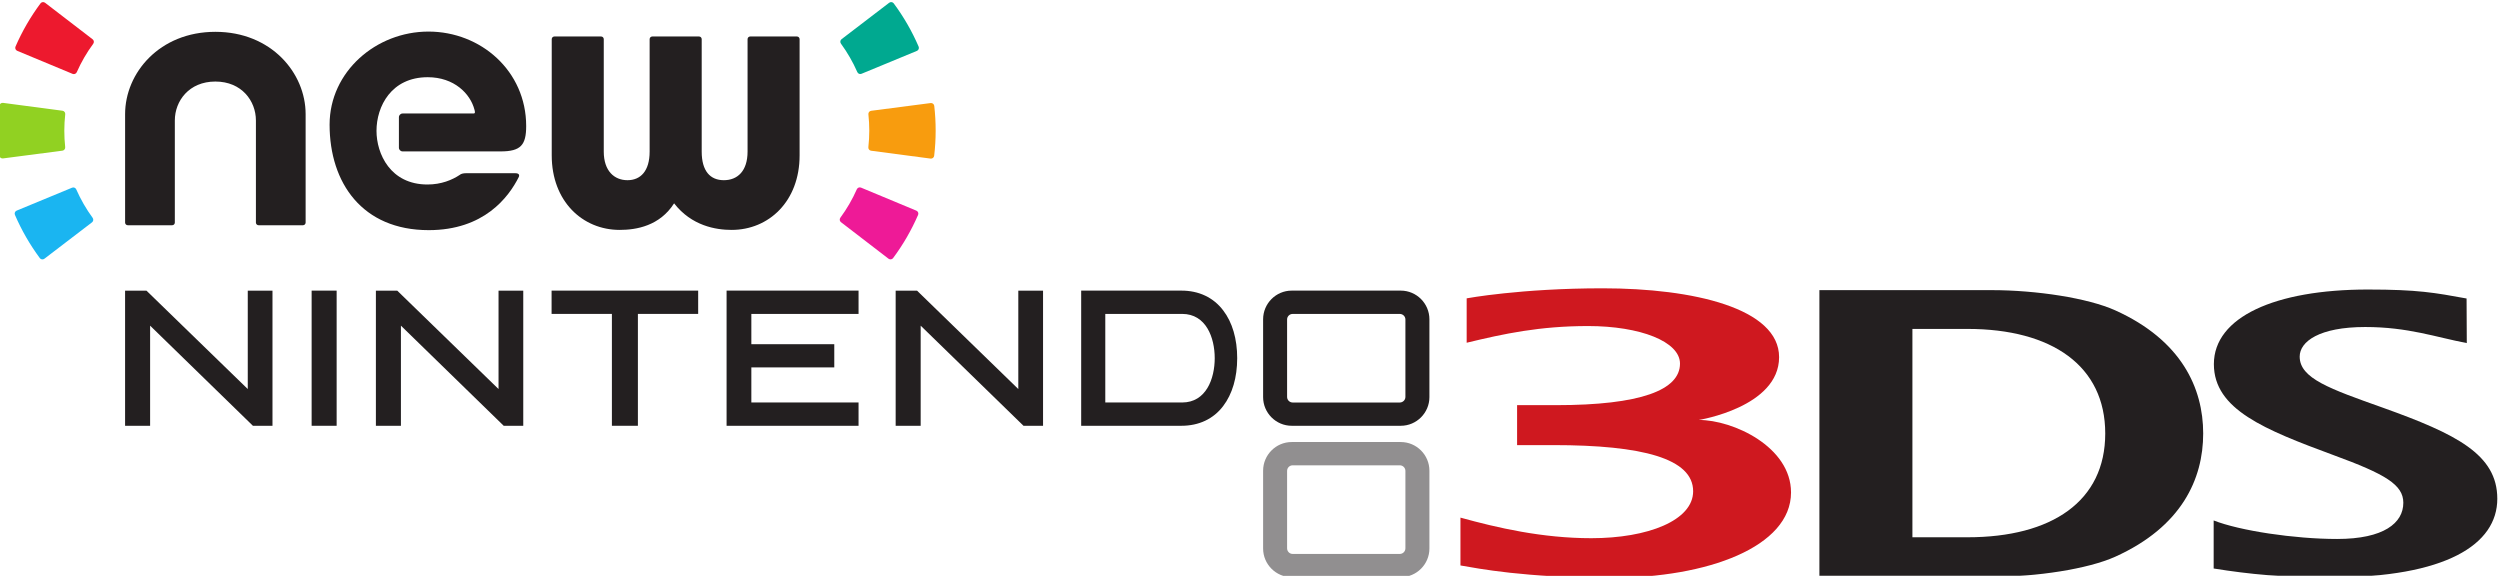 <?xml version="1.0" encoding="UTF-8" standalone="no"?>
<!-- Created with Inkscape (http://www.inkscape.org/) -->

<svg
   version="1.1"
   id="svg2"
   width="158.685"
   height="36.552"
   viewBox="0 0 158.685 36.552"
   xmlns="http://www.w3.org/2000/svg"
   xmlns:svg="http://www.w3.org/2000/svg">
  <defs
     id="defs6">
    <clipPath
       clipPathUnits="userSpaceOnUse"
       id="clipPath240">
      <path
         d="m 396.85,369.416 h 122.614 v 27.435 H 396.85 Z"
         id="path238" />
    </clipPath>
    <filter
       style="color-interpolation-filters:sRGB"
       id="filter10278"
       x="-2.6566602e-15"
       y="1.315124e-15"
       width="1"
       height="1">
      <feColorMatrix
         type="hueRotate"
         values="180"
         result="color1"
         id="feColorMatrix10274" />
      <feColorMatrix
         values="-1 0 0 0 1 0 -1 0 0 1 0 0 -1 0 1 -0.21 -0.72 -0.07 2 0 "
         result="color2"
         id="feColorMatrix10276" />
    </filter>
    <filter
       style="color-interpolation-filters:sRGB"
       id="filter10284"
       x="1.1107396e-15"
       y="0"
       width="1"
       height="1">
      <feColorMatrix
         type="hueRotate"
         values="180"
         result="color1"
         id="feColorMatrix10280" />
      <feColorMatrix
         values="-1 0 0 0 1 0 -1 0 0 1 0 0 -1 0 1 -0.21 -0.72 -0.07 2 0 "
         result="color2"
         id="feColorMatrix10282" />
    </filter>
    <filter
       style="color-interpolation-filters:sRGB"
       id="filter10290"
       x="9.0300266e-16"
       y="-2.3144716e-15"
       width="1"
       height="1">
      <feColorMatrix
         type="hueRotate"
         values="180"
         result="color1"
         id="feColorMatrix10286" />
      <feColorMatrix
         values="-1 0 0 0 1 0 -1 0 0 1 0 0 -1 0 1 -0.21 -0.72 -0.07 2 0 "
         result="color2"
         id="feColorMatrix10288" />
    </filter>
    <filter
       style="color-interpolation-filters:sRGB"
       id="filter10296"
       x="1.0439481e-15"
       y="-4.27805e-15"
       width="1"
       height="1">
      <feColorMatrix
         type="hueRotate"
         values="180"
         result="color1"
         id="feColorMatrix10292" />
      <feColorMatrix
         values="-1 0 0 0 1 0 -1 0 0 1 0 0 -1 0 1 -0.21 -0.72 -0.07 2 0 "
         result="color2"
         id="feColorMatrix10294" />
    </filter>
    <filter
       style="color-interpolation-filters:sRGB"
       id="filter10302"
       x="1.0442457e-15"
       y="-4.27805e-15"
       width="1"
       height="1">
      <feColorMatrix
         type="hueRotate"
         values="180"
         result="color1"
         id="feColorMatrix10298" />
      <feColorMatrix
         values="-1 0 0 0 1 0 -1 0 0 1 0 0 -1 0 1 -0.21 -0.72 -0.07 2 0 "
         result="color2"
         id="feColorMatrix10300" />
    </filter>
    <filter
       style="color-interpolation-filters:sRGB"
       id="filter10308"
       x="-3.7017983e-15"
       y="-4.27805e-15"
       width="1"
       height="1">
      <feColorMatrix
         type="hueRotate"
         values="180"
         result="color1"
         id="feColorMatrix10304" />
      <feColorMatrix
         values="-1 0 0 0 1 0 -1 0 0 1 0 0 -1 0 1 -0.21 -0.72 -0.07 2 0 "
         result="color2"
         id="feColorMatrix10306" />
    </filter>
    <filter
       style="color-interpolation-filters:sRGB"
       id="filter10314"
       x="2.2931559e-14"
       y="-3.3120388e-15"
       width="1"
       height="1">
      <feColorMatrix
         type="hueRotate"
         values="180"
         result="color1"
         id="feColorMatrix10310" />
      <feColorMatrix
         values="-1 0 0 0 1 0 -1 0 0 1 0 0 -1 0 1 -0.21 -0.72 -0.07 2 0 "
         result="color2"
         id="feColorMatrix10312" />
    </filter>
    <filter
       style="color-interpolation-filters:sRGB"
       id="filter10320"
       x="1.2724619e-16"
       y="-3.3120388e-15"
       width="1"
       height="1">
      <feColorMatrix
         type="hueRotate"
         values="180"
         result="color1"
         id="feColorMatrix10316" />
      <feColorMatrix
         values="-1 0 0 0 1 0 -1 0 0 1 0 0 -1 0 1 -0.21 -0.72 -0.07 2 0 "
         result="color2"
         id="feColorMatrix10318" />
    </filter>
    <filter
       style="color-interpolation-filters:sRGB"
       id="filter10326"
       x="1.8374156e-15"
       y="-3.3120388e-15"
       width="1"
       height="1">
      <feColorMatrix
         type="hueRotate"
         values="180"
         result="color1"
         id="feColorMatrix10322" />
      <feColorMatrix
         values="-1 0 0 0 1 0 -1 0 0 1 0 0 -1 0 1 -0.21 -0.72 -0.07 2 0 "
         result="color2"
         id="feColorMatrix10324" />
    </filter>
    <filter
       style="color-interpolation-filters:sRGB"
       id="filter10332"
       x="2.271556e-15"
       y="-3.0360357e-15"
       width="1"
       height="1">
      <feColorMatrix
         type="hueRotate"
         values="180"
         result="color1"
         id="feColorMatrix10328" />
      <feColorMatrix
         values="-1 0 0 0 1 0 -1 0 0 1 0 0 -1 0 1 -0.21 -0.72 -0.07 2 0 "
         result="color2"
         id="feColorMatrix10330" />
    </filter>
    <filter
       style="color-interpolation-filters:sRGB"
       id="filter10338"
       x="1.3458948e-15"
       y="-1.5525182e-15"
       width="1"
       height="1">
      <feColorMatrix
         type="hueRotate"
         values="180"
         result="color1"
         id="feColorMatrix10334" />
      <feColorMatrix
         values="-1 0 0 0 1 0 -1 0 0 1 0 0 -1 0 1 -0.21 -0.72 -0.07 2 0 "
         result="color2"
         id="feColorMatrix10336" />
    </filter>
    <filter
       style="color-interpolation-filters:sRGB"
       id="filter10344"
       x="0"
       y="-9.7174882e-17"
       width="1"
       height="1">
      <feColorMatrix
         type="hueRotate"
         values="180"
         result="color1"
         id="feColorMatrix10340" />
      <feColorMatrix
         values="-1 0 0 0 1 0 -1 0 0 1 0 0 -1 0 1 -0.21 -0.72 -0.07 2 0 "
         result="color2"
         id="feColorMatrix10342" />
    </filter>
    <filter
       style="color-interpolation-filters:sRGB"
       id="filter10350"
       x="-6.8041029e-16"
       y="-1.1709669e-15"
       width="1"
       height="1">
      <feColorMatrix
         type="hueRotate"
         values="180"
         result="color1"
         id="feColorMatrix10346" />
      <feColorMatrix
         values="-1 0 0 0 1 0 -1 0 0 1 0 0 -1 0 1 -0.21 -0.72 -0.07 2 0 "
         result="color2"
         id="feColorMatrix10348" />
    </filter>
  </defs>
  <g
     id="g8"
     transform="matrix(1.333,0,0,-1.333,-529.165,529.107)">
    <g
       id="g234">
      <g
         id="g236"
         clip-path="url(#clipPath240)">
        <g
           id="g242"
           transform="translate(463.895,370.82)">
          <path
             d="m 0,0 c 0,-0.147 -0.121,-0.268 -0.268,-0.268 h -5.099 c -0.149,0 -0.267,0.121 -0.267,0.268 v 3.687 c 0,0.147 0.118,0.266 0.267,0.266 h 5.099 C -0.121,3.953 0,3.834 0,3.687 Z m -0.221,5.061 h -5.193 c -0.752,0 -1.362,-0.616 -1.362,-1.365 V -0.01 c 0,-0.748 0.61,-1.363 1.362,-1.363 h 5.193 c 0.753,0 1.364,0.615 1.364,1.363 v 3.706 c 0,0.749 -0.611,1.365 -1.364,1.365"
             style="fill:#918f90;fill-opacity:1;fill-rule:nonzero;stroke:none"
             id="path244" />
        </g>
        <g
           id="g246"
           transform="translate(404.121,381.422)"
           style="filter:url(#filter10296)">
          <path
             d="m 0,0 v -4.768 h -1.192 v 6.436 h 1.017 L 4.65,-3.018 V 1.668 H 5.603 5.827 V -4.768 H 4.896 Z"
             style="fill:#231f20;fill-opacity:1;fill-rule:nonzero;stroke:none"
             id="path248" />
        </g>
        <g
           id="g250"
           transform="translate(416.064,381.422)"
           style="filter:url(#filter10302)">
          <path
             d="m 0,0 v -4.768 h -1.192 v 6.436 h 1.016 l 4.824,-4.686 v 4.686 h 0.955 0.222 v -6.436 h -0.93 z"
             style="fill:#231f20;fill-opacity:1;fill-rule:nonzero;stroke:none"
             id="path252" />
        </g>
        <g
           id="g254"
           transform="translate(440.813,381.422)"
           style="filter:url(#filter10308)">
          <path
             d="m 0,0 v -4.768 h -1.191 v 6.436 h 1.017 l 4.823,-4.686 v 4.686 h 0.956 0.222 v -6.436 h -0.93 z"
             style="fill:#231f20;fill-opacity:1;fill-rule:nonzero;stroke:none"
             id="path256" />
        </g>
        <g
           id="g258"
           transform="translate(412.782,383.091)"
           style="filter:url(#filter10314)">
          <path
             d="M 0,0 H 0.221 V -6.436 H -0.97 V 0 Z"
             style="fill:#231f20;fill-opacity:1;fill-rule:nonzero;stroke:none"
             id="path260" />
        </g>
        <g
           id="g262"
           transform="translate(430,383.091)"
           style="filter:url(#filter10320)">
          <path
             d="m 0,0 h 0.218 v -1.109 h -2.87 V -6.436 H -3.89 v 5.327 H -6.762 V 0 Z"
             style="fill:#231f20;fill-opacity:1;fill-rule:nonzero;stroke:none"
             id="path264" />
        </g>
        <g
           id="g266"
           transform="translate(437.633,383.091)"
           style="filter:url(#filter10326)">
          <path
             d="m 0,0 h 0.222 v -1.109 h -5.105 v -1.442 h 3.949 v -1.106 h -3.949 v -1.67 H 0.222 V -6.436 H -6.062 V 0 Z"
             style="fill:#231f20;fill-opacity:1;fill-rule:nonzero;stroke:none"
             id="path268" />
        </g>
        <g
           id="g270"
           transform="translate(453.263,377.764)"
           style="filter:url(#filter10332)">
          <path
             d="M 0,0 H -3.659 V 4.218 H -3.624 0 C 1.144,4.218 1.552,3.082 1.552,2.111 1.552,1.136 1.144,0 0,0 M 1.955,4.385 C 1.49,5 0.798,5.327 -0.034,5.327 h -4.773 v -6.436 h 4.773 c 0.832,0 1.524,0.325 1.989,0.94 0.436,0.572 0.667,1.359 0.667,2.28 0,0.916 -0.231,1.706 -0.667,2.274"
             style="fill:#231f20;fill-opacity:1;fill-rule:nonzero;stroke:none"
             id="path272" />
        </g>
        <g
           id="g274"
           transform="translate(463.895,378.028)"
           style="filter:url(#filter10338)">
          <path
             d="m 0,0 c 0,-0.145 -0.121,-0.265 -0.268,-0.265 h -5.099 c -0.149,0 -0.267,0.12 -0.267,0.265 v 3.69 c 0,0.145 0.118,0.263 0.267,0.263 h 5.099 C -0.121,3.953 0,3.835 0,3.69 Z m -0.221,5.063 h -5.193 c -0.752,0 -1.362,-0.616 -1.362,-1.367 v -3.705 c 0,-0.748 0.61,-1.364 1.362,-1.364 h 5.193 c 0.753,0 1.364,0.616 1.364,1.364 v 3.705 c 0,0.751 -0.611,1.367 -1.364,1.367"
             style="fill:#231f20;fill-opacity:1;fill-rule:nonzero;stroke:none"
             id="path276" />
        </g>
        <g
           id="g278"
           transform="translate(502.382,372.147)"
           style="filter:url(#filter10344)">
          <path
             d="m 0,0 c 1.238,-0.488 3.844,-0.882 5.879,-0.882 2.228,0 3.152,0.764 3.152,1.723 0,0.862 -0.859,1.367 -3.319,2.268 C 2.424,4.325 0.01,5.284 0.01,7.444 c 0,2.236 2.903,3.552 7.331,3.552 2.375,0 3.191,-0.151 4.702,-0.427 l 0.01,-2.123 C 10.57,8.728 9.257,9.211 7.216,9.211 c -2.186,0 -3.12,-0.693 -3.12,-1.409 0,-1.039 1.437,-1.535 3.955,-2.431 3.505,-1.256 5.455,-2.224 5.455,-4.339 0,-2.176 -2.441,-3.746 -7.948,-3.746 -2.264,0 -3.824,0.148 -5.558,0.426 z"
             style="fill:#231f20;fill-opacity:1;fill-rule:nonzero;stroke:none"
             id="path280" />
        </g>
        <g
           id="g282"
           transform="translate(490.659,381.267)"
           style="filter:url(#filter10350)">
          <path
             d="M 0,0 H -2.622 V -9.921 H 0 c 4.025,0 6.56,1.719 6.56,4.942 C 6.56,-1.761 4.025,0 0,0 M 7.036,-10.847 C 5.739,-11.432 3.288,-11.806 1.143,-11.806 H -7.051 V 1.847 h 8.194 c 2.145,0 4.596,-0.378 5.895,-0.963 3.154,-1.424 4.186,-3.704 4.186,-5.863 0,-2.164 -1.022,-4.439 -4.188,-5.868"
             style="fill:#231f20;fill-opacity:1;fill-rule:nonzero;stroke:none"
             id="path284" />
        </g>
        <g
           id="g286"
           transform="translate(477.867,376.932)">
          <path
             d="m 0,0 c 0,0 3.822,0.61 3.822,2.99 0,2.326 -4.071,3.279 -8.4,3.279 -3.908,0 -6.477,-0.478 -6.477,-0.478 V 3.677 c 1.774,0.429 3.471,0.795 5.783,0.795 2.481,0 4.375,-0.739 4.375,-1.788 0,-1.26 -1.872,-1.979 -5.905,-1.979 h -1.852 v -1.902 h 1.722 c 4.246,0 6.661,-0.638 6.661,-2.198 0,-1.39 -2.158,-2.235 -4.847,-2.235 -2.346,0 -4.492,0.499 -6.233,0.98 v -2.278 c 0.836,-0.143 3.055,-0.588 7.185,-0.588 4.576,0 8.556,1.471 8.556,4.064 C 4.39,-1.277 1.633,0 0,0"
             style="fill:#cf181f;fill-opacity:1;fill-rule:nonzero;stroke:none"
             id="path288" />
        </g>
        <g
           id="g298"
           transform="translate(399.947,391.657)">
          <path
             d="M 0,0 -2.829,0.374 C -2.914,0.385 -2.993,0.325 -3.003,0.24 c -0.093,-0.79 -0.093,-1.588 -0.003,-2.376 0.01,-0.086 0.088,-0.147 0.174,-0.135 l 2.83,0.369 c 0.083,0.01 0.141,0.086 0.132,0.17 C 0.074,-1.214 0.075,-0.69 0.132,-0.17 0.142,-0.087 0.084,-0.011 0,0"
             style="fill:#91d122;fill-opacity:1;fill-rule:nonzero;stroke:none"
             id="path300" />
        </g>
        <g
           id="g302"
           transform="translate(401.383,395.059)">
          <path
             d="M 0,0 -2.264,1.739 C -2.332,1.791 -2.43,1.778 -2.481,1.71 -2.956,1.071 -3.356,0.381 -3.672,-0.348 -3.706,-0.426 -3.668,-0.517 -3.589,-0.55 l 2.636,-1.097 c 0.077,-0.032 0.165,0.004 0.199,0.081 0.211,0.478 0.473,0.931 0.783,1.352 C 0.079,-0.146 0.067,-0.051 0,0"
             style="fill:#ed192e;fill-opacity:1;fill-rule:nonzero;stroke:none"
             id="path304" />
        </g>
        <g
           id="g306"
           transform="translate(400.405,387.992)">
          <path
             d="m 0,0 -2.638,-1.091 c -0.079,-0.032 -0.117,-0.124 -0.083,-0.203 0.315,-0.731 0.714,-1.422 1.186,-2.06 0.051,-0.069 0.149,-0.081 0.217,-0.029 l 2.268,1.734 c 0.066,0.051 0.079,0.146 0.029,0.214 C 0.671,-1.014 0.41,-0.56 0.199,-0.081 0.166,-0.004 0.078,0.033 0,0"
             style="fill:#1ab5f1;fill-opacity:1;fill-rule:nonzero;stroke:none"
             id="path308" />
        </g>
        <g
           id="g310"
           transform="translate(421.507,388.682)"
           style="filter:url(#filter10278)">
          <path
             d="m 0,0 h -2.339 c -0.145,0 -0.228,-0.033 -0.269,-0.057 -0.01,-0.007 -0.02,-0.014 -0.031,-0.021 L -2.641,-0.08 v 0 c -0.362,-0.24 -0.877,-0.458 -1.539,-0.458 -1.766,0 -2.426,1.462 -2.426,2.555 0,1.167 0.706,2.554 2.438,2.554 1.257,0 2.032,-0.782 2.229,-1.554 0.023,-0.088 0.045,-0.174 -0.046,-0.174 h -3.377 c -0.097,0 -0.177,-0.079 -0.177,-0.177 V 1.215 c 0,-0.098 0.08,-0.177 0.177,-0.177 h 4.664 c 0.964,0 1.219,0.303 1.219,1.208 0,2.623 -2.161,4.498 -4.653,4.498 -2.492,0 -4.708,-1.907 -4.708,-4.432 0,-2.773 1.556,-5.023 4.719,-5.023 2.635,0 3.806,1.567 4.29,2.53 C 0.188,-0.14 0.234,0 0,0"
             style="fill:#231f20;fill-opacity:1;fill-rule:nonzero;stroke:none"
             id="path312" />
        </g>
        <g
           id="g314"
           transform="translate(403.057,386.204)"
           style="filter:url(#filter10284)">
          <path
             d="M 0,0 C -0.07,0 -0.127,0.057 -0.127,0.126 V 5.29 c 0,1.96 1.638,3.92 4.298,3.92 2.66,0 4.298,-1.96 4.298,-3.92 V 0.126 C 8.469,0.057 8.412,0 8.343,0 H 6.228 C 6.158,0 6.102,0.057 6.102,0.126 v 4.863 c 0,0.925 -0.673,1.854 -1.931,1.854 -1.258,0 -1.93,-0.929 -1.93,-1.854 V 0.126 C 2.241,0.057 2.184,0 2.114,0 Z"
             style="fill:#231f20;fill-opacity:1;fill-rule:nonzero;stroke:none"
             id="path316" />
        </g>
        <g
           id="g318"
           transform="translate(430.259,395.192)"
           style="filter:url(#filter10290)">
          <path
             d="m 0,0 c 0.07,0 0.127,-0.057 0.127,-0.127 v -5.355 c 0,-0.925 0.404,-1.361 1.055,-1.361 0.65,0 1.129,0.436 1.129,1.361 v 5.355 C 2.311,-0.057 2.367,0 2.437,0 h 2.226 c 0.069,0 0.126,-0.057 0.126,-0.127 v -5.535 c 0,-2.182 -1.462,-3.548 -3.238,-3.548 -0.751,0 -1.906,0.193 -2.738,1.265 -0.684,-1.072 -1.79,-1.265 -2.59,-1.265 -1.775,0 -3.237,1.366 -3.237,3.548 v 5.535 c 0,0.07 0.056,0.127 0.126,0.127 h 2.226 c 0.069,0 0.126,-0.057 0.126,-0.127 v -5.355 c 0,-0.925 0.505,-1.361 1.129,-1.361 0.624,0 1.055,0.436 1.055,1.361 v 5.355 c 0,0.07 0.057,0.127 0.127,0.127 z"
             style="fill:#231f20;fill-opacity:1;fill-rule:nonzero;stroke:none"
             id="path320" />
        </g>
        <g
           id="g322"
           transform="translate(438.453,389.752)">
          <path
             d="M 0,0 2.83,-0.374 C 2.915,-0.385 2.994,-0.325 3.003,-0.24 3.096,0.549 3.097,1.348 3.007,2.136 2.997,2.221 2.918,2.282 2.833,2.27 L 0.003,1.902 C -0.081,1.891 -0.139,1.816 -0.129,1.732 -0.073,1.214 -0.073,0.69 -0.131,0.17 -0.141,0.087 -0.083,0.01 0,0"
             style="fill:#f89c0e;fill-opacity:1;fill-rule:nonzero;stroke:none"
             id="path324" />
        </g>
        <g
           id="g326"
           transform="translate(437.018,386.35)">
          <path
             d="m 0,0 2.264,-1.74 c 0.069,-0.051 0.166,-0.039 0.218,0.03 0.475,0.638 0.873,1.328 1.19,2.057 0.034,0.078 -0.004,0.17 -0.083,0.202 L 0.954,1.646 C 0.876,1.678 0.788,1.642 0.754,1.565 0.543,1.087 0.28,0.634 -0.029,0.213 -0.079,0.145 -0.067,0.051 0,0"
             style="fill:#ee1a97;fill-opacity:1;fill-rule:nonzero;stroke:none"
             id="path328" />
        </g>
        <g
           id="g330"
           transform="translate(437.995,393.416)">
          <path
             d="M 0,0 2.638,1.09 C 2.718,1.124 2.755,1.214 2.721,1.293 2.406,2.024 2.008,2.715 1.535,3.353 1.484,3.421 1.386,3.434 1.318,3.382 L -0.949,1.648 C -1.015,1.597 -1.028,1.503 -0.978,1.435 -0.671,1.014 -0.409,0.56 -0.199,0.081 -0.165,0.004 -0.077,-0.033 0,0"
             style="fill:#00a990;fill-opacity:1;fill-rule:nonzero;stroke:none"
             id="path332" />
        </g>
      </g>
    </g>
  </g>
</svg>
